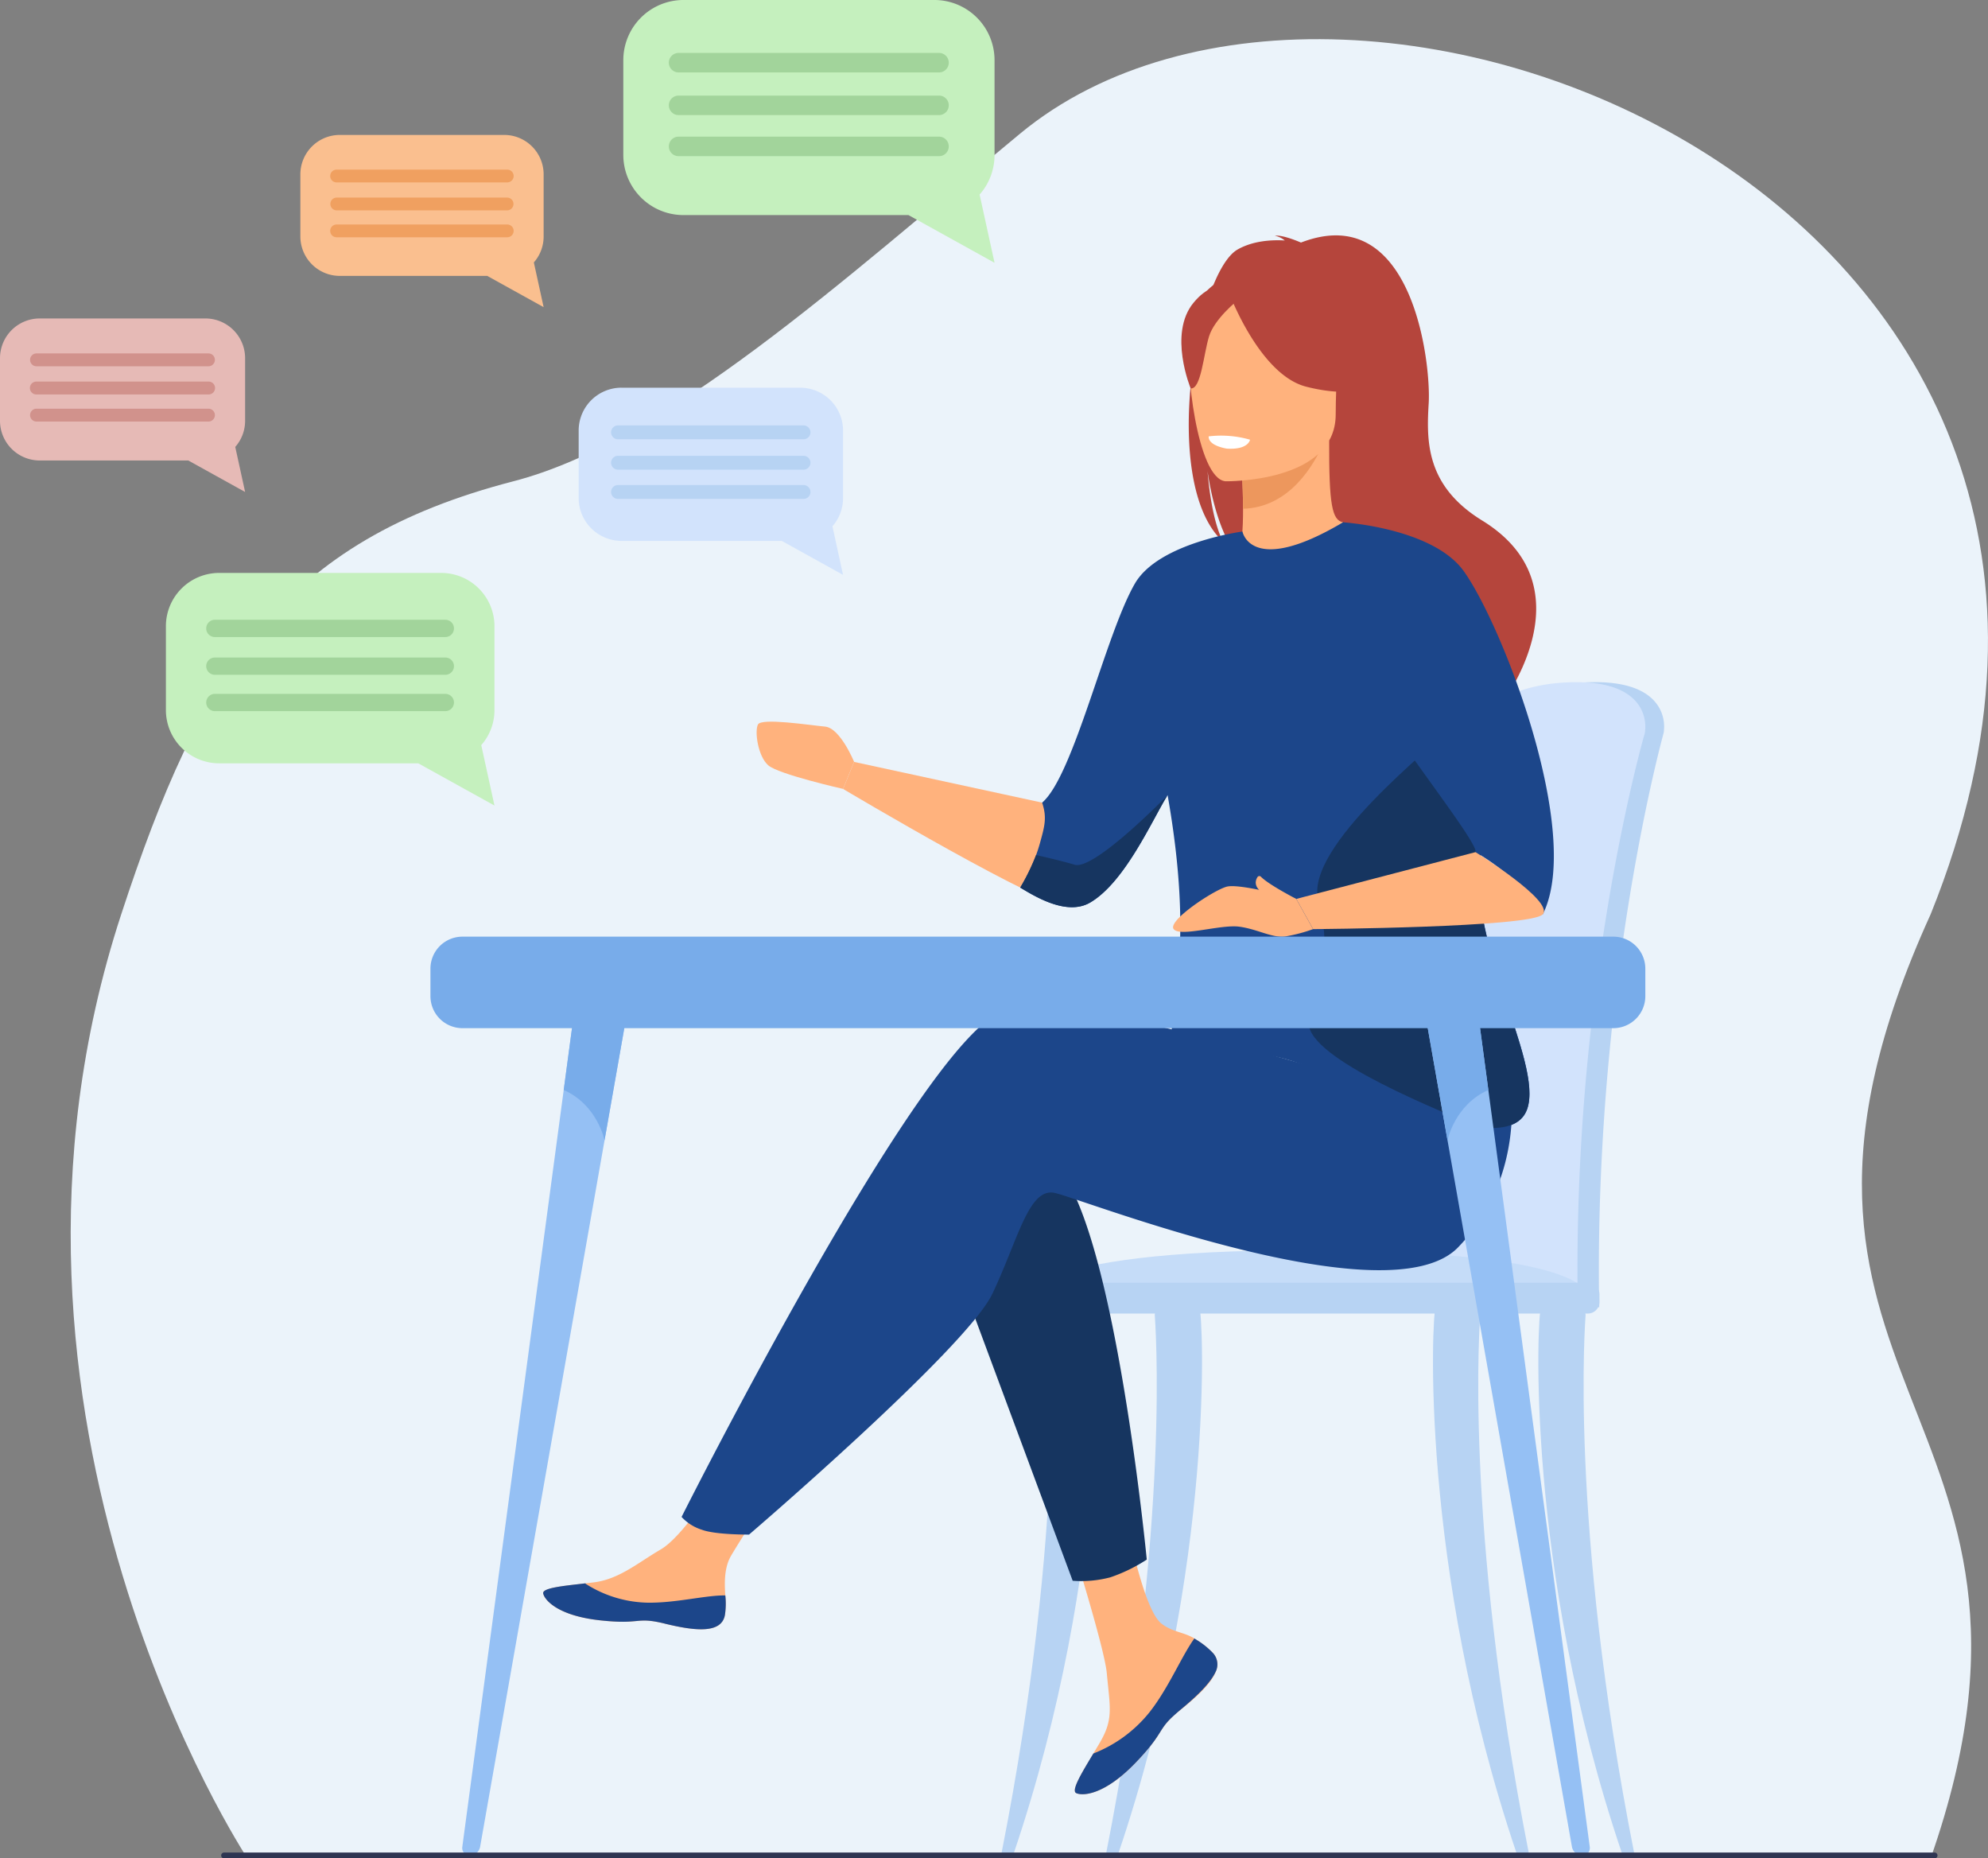 <svg xmlns="http://www.w3.org/2000/svg" width="454.251" height="424.535" viewBox="0 0 454.251 424.535"><rect x="0" y="0" width="454.251" height="424.535" fill="#808080" stroke="none"/><g transform="translate(-1057.749 -2922.733)"><g transform="translate(941 2754.189)"><g transform="translate(-3.279 88.003)"><path d="M284.037,670.294s-66.5-100.6-28.841-215.663c18.273-55.832,36.863-85.261,89.6-98.924,34.819-9.019,75.107-45.759,115.775-79.411,76.034-62.919,273.585,16.209,208.065,178.335-49.2,108.075,36.281,112.195,0,215.663Z" transform="translate(-107.469 -165.218)" fill="#ebf3fa"/><path d="M828.877,931.667c.954-23.459,3.01-43.865,5.471-58.1,3.923-22.685,7.455-35.736,7.5-35.875.517-1.995,7.982-10.067,24.581-9.818s15.024,10.835,15.024,10.835a3.4,3.4,0,0,1-.119.941c-.16.545-15.4,55.791-14.737,127.121.009,1,.122,2.733.051,3.885,0,.005-38.465.993-38.474,0-1.341-6.233-.687-23.508.707-38.994" transform="translate(-381.215 -591.49)" fill="#b7d3f3"/><path d="M844.325,966.425c.012.994.536,1.789,1.176,1.789h.016c.64-.015,1.149-.811,1.156-1.789h32.964c.011.994.536,1.789,1.176,1.789h.015c.651-.015,1.168-.837,1.161-1.842a497.93,497.93,0,0,1,2.735-56.313c4.382-41.966,12.483-70.015,12.6-70.4a3.493,3.493,0,0,0,.119-.941s1.574-10.585-15.023-10.836-24.066,7.824-24.584,9.819c-.03.1-2.03,7.495-4.688,20.781-.881,4.4-1.831,9.449-2.808,15.091-2.459,14.232-4.516,34.64-5.47,58.1-1.394,15.487-1.885,28.527-.544,34.759" transform="translate(-401.501 -591.489)" fill="#d2e3fc"/><path d="M1021.725,1325.261H892.487s3.01-12.179,77.856-10.366c52.967,1.284,51.382,10.366,51.382,10.366" transform="translate(-538.8 -948.535)" fill="#c5dcf8"/><path d="M874.958,1486.685c-14.985-75.858-11.132-122.407-11.113-122.993.038-1.168-2.115-2.229-3.273-2.266-1.173-.021-6.344-.345-6.943.655-.784,1.309-3.8,58.662,18.531,124.605Z" transform="translate(-381.514 -982.746)" fill="#b7d3f3"/><path d="M1223.484,1486.685c14.985-75.858,11.132-122.407,11.113-122.993-.038-1.168,2.115-2.229,3.273-2.266,1.173-.021,6.344-.345,6.943.655.784,1.309,3.8,58.662-18.531,124.605Z" transform="translate(-850.708 -982.746)" fill="#b7d3f3"/><path d="M1313.181,1486.685c14.985-75.858,11.131-122.407,11.112-122.993-.038-1.168,2.115-2.229,3.273-2.266,1.172-.021,6.344-.345,6.943.655.784,1.309,3.8,58.662-18.531,124.605Z" transform="translate(-964.318 -982.746)" fill="#b7d3f3"/><path d="M965.26,1486.685c-14.985-75.858-11.132-122.407-11.113-122.993.038-1.168-2.115-2.229-3.273-2.266-1.173-.021-6.344-.345-6.943.655-.784,1.309-3.8,58.662,18.531,124.605Z" transform="translate(-495.89 -982.746)" fill="#b7d3f3"/><path d="M885.51,1349.509h129.238a2.655,2.655,0,0,0,2.647-2.648v-1.74a2.655,2.655,0,0,0-2.647-2.648H885.51a2.655,2.655,0,0,0-2.647,2.648v1.74a2.655,2.655,0,0,0,2.647,2.648" transform="translate(-531.9 -968.896)" fill="#b7d3f3"/><path d="M1378.162,905.482l-42.959-9.3-2.53,6.167s47.4,28.206,51.843,26.825-6.353-23.687-6.353-23.687" transform="translate(-1020.011 -641.584)" fill="#ffb27d"/><path d="M1244.765,1565.638a3.817,3.817,0,0,1,.68,4.082.032.032,0,0,1-.01.02c-.985,2.721-4.238,5.76-8.017,8.795-.483.39-.913.744-1.287,1.072-.1.086-.2.173-.289.26-.076.067-.149.136-.222.2-3.524,3.248-2.2,3.993-8.529,10.585-7.219,7.511-12.189,7.646-13.6,6.962-1.2-.583,1.234-4.567,3.927-9.044.131-.215.259-.435.392-.653.359-.6.715-1.2,1.071-1.8,3.156-5.389,2.346-7.917,1.6-15.937-.608-6.517-10.138-36.408-10.138-36.408l13.834-2.383s4.166,23.8,8.756,27.468c2.455,1.954,5.2,1.978,7.561,3.427q.25.151.491.31a18.156,18.156,0,0,1,3.785,3.042" transform="translate(-847.558 -1107.447)" fill="#ffb27d"/><path d="M1241.927,1650.624a3.817,3.817,0,0,1,.68,4.083.032.032,0,0,1-.01.02c-1.206,2.718-4.377,5.742-8.03,8.767-.477.4-.9.76-1.273,1.1-.1.086-.2.172-.289.259-.076.067-.149.136-.222.2-3.524,3.248-2.2,3.993-8.529,10.585-7.219,7.511-12.189,7.646-13.6,6.962-1.2-.583,1.234-4.567,3.927-9.044a30.763,30.763,0,0,0,12.868-9.482c4.347-5.547,7.246-12.674,10.206-16.8q.25.151.491.31a18.148,18.148,0,0,1,3.785,3.042" transform="translate(-844.72 -1192.434)" fill="#1c468a"/><path d="M1632.459,1545.415c-.854,4.27-6.941,3.558-13.742,1.9s-5.184.314-14.863-.758-12.611-4.68-12.906-6.119c-.264-1.277,4.518-1.727,9.648-2.318.645-.072,1.293-.152,1.941-.232,5.792-.727,10.033-4.464,15.294-7.533,4.983-2.907,12.419-14.752,12.419-14.752l13.274,1.052s-6.965,10.58-9.66,15.179c-1.585,2.706-1.5,6.283-1.3,9.046a17.031,17.031,0,0,1-.1,4.54" transform="translate(-1346.803 -1095.865)" fill="#ffb27d"/><path d="M1659.458,1609.253c-6.8-1.662-5.184.314-14.863-.758s-12.611-4.68-12.906-6.119c-.264-1.277,4.518-1.727,9.648-2.318l.048.1a27.286,27.286,0,0,0,13.861,4.309c6.567.16,13.521-1.722,18.056-1.648a17.033,17.033,0,0,1-.1,4.541c-.855,4.27-6.941,3.558-13.742,1.9" transform="translate(-1387.543 -1157.808)" fill="#1c468a"/><path d="M1543.935,870.887s-3.163-7.748-6.641-8.064-14.548-2.056-15.338-.474,0,7.274,2.372,9.329,17.078,5.376,17.078,5.376Z" transform="translate(-1228.744 -616.294)" fill="#ffb27d"/><path d="M1270.844,1250.548l28.607,76.987a26.189,26.189,0,0,0,8.608-.789,37.069,37.069,0,0,0,8.32-4.052s-7.1-73.921-20.106-89.3-25.429,17.15-25.429,17.15" transform="translate(-934.32 -885.873)" fill="#163560"/><path d="M1131.76,1129.8s-82.2-27.794-100.532-21.88-73.375,115.425-73.375,115.425a10.622,10.622,0,0,0,4.633,2.924c3.154,1.183,10.789,1.107,10.789,1.107s49.675-42.579,55.588-55,8.279-24.246,14.193-23.063,76.286,28.977,92.253,12.419,11.791-38.072,11.791-38.072Z" transform="translate(-682.089 -796.267)" fill="#1c468a"/><path d="M948.243,448.25c3.553-2.02,7.811-2.24,10.789-2.064a5.045,5.045,0,0,0-2.275-1.08c1.847-.275,5.969,1.557,5.969,1.557,25.69-9.9,29.728,27.927,29.188,36.716s-.6,18.9,12.223,26.784c25.233,15.508,3.943,42.581,3.943,42.581-.2.117-11.74,19.692-11.74,19.692.648-7.1-32.118-44.578-49.214-55.8-4.161-6.127-5.641-16.95-5.751-17.8.718,8.581,2.186,13.395,3.5,16.105-14.476-13.323-6.048-61.337,3.37-66.688" transform="translate(-545.434 -310.71)" fill="#b5453c"/><path d="M1102.625,646.094c-.086.039,8.254,4.369,14.527,2.653,5.9-1.609,9.756-9.259,9.675-9.277-2.5-.5-3.219-3.93-3.166-18.686l-1.13.222-18.994,3.761s.432,5.978.445,11.609c.013,4.728-.274,9.213-1.356,9.718" transform="translate(-699.921 -439.612)" fill="#ffb27d"/><path d="M1118.743,625.379s.432,5.978.445,11.609c10.629-.3,16.247-10,18.549-15.37Z" transform="translate(-715.128 -440.223)" fill="#ed975d"/><path d="M1117.784,506.5s5.57-8.8,6.907-16.326c.955-5.373-1.782-25.288-21.795-22.42a27.2,27.2,0,0,0-11.276,4.263c-4.345,2.935-10.616,9.271-3.6,26.649l1.821,5.871Z" transform="translate(-693.213 -327.174)" fill="#b5453c"/><path d="M1116.227,538.994s25.148.415,25.165-15.25,3.275-26.161-12.781-27.088-19.182,5.047-20.459,10.274,1.534,31.553,8.075,32.064" transform="translate(-716.161 -348.506)" fill="#ffb27d"/><path d="M1077.522,484.988s6.885,18.378,17.452,21.1,15.15-.114,15.15-.114a100.687,100.687,0,0,1-5.549-20.693s-21.86-9.035-27.054-.288" transform="translate(-676.525 -337.222)" fill="#b5453c"/><path d="M1206.143,492.833s-5.142,4.1-6.4,8.092-1.818,12.2-4.211,11.922c0,0-5.187-12.491.643-19.558,6.182-7.493,9.964-.456,9.964-.456" transform="translate(-803.44 -343.575)" fill="#b5453c"/><path d="M1048.421,765.12c2.48-10.4-5.958-30.583-14.765-47.292-7.992-15.144-16.287-27.429-17.032-26.987-21.078,12.51-22.982,2.109-22.982,2.109v0c-.008,0-19.147,2.541-24.567,11.872-6.724,11.578-13.989,43.932-21.205,50.056,1.108,3.391.633,5.2-.542,9.4q-.378,1.352-.835,2.568a49.479,49.479,0,0,1-3.622,7.439c3.668,2.229,10.751,6.467,15.97,3.419C966.8,773.05,973,758.875,976.5,753.231l.039-.064c7.594,42.984-2.732,52.773,2.5,57.305,5.519,4.786,13.405-2.279,30.752,5.24,11.379,4.936,27.169,12.073,37.8,13.314,5.575.654,9.734-.315,11.091-4.081,3.943-10.941-14.982-40-10.251-59.826" transform="translate(-589.718 -490.982)" fill="#1c468a"/><path d="M1191.784,617.55s-.338,2.342-5.289,2.035c0,0-4.287-.608-4.16-2.8a23.962,23.962,0,0,1,9.449.761" transform="translate(-786.128 -436.558)" fill="#fff"/><path d="M992.746,952.563c-1.356,3.765-5.516,4.735-11.091,4.081-7.357-3.206-39.139-15.518-38.784-23.861.528-12.352,6.111-12.747,2.168-27.993-3.166-12.242,26.2-35,30.884-39.952,8.808,16.709,9.051,17.5,6.571,27.9-4.731,19.828,14.193,48.884,10.251,59.826" transform="translate(-523.793 -618.6)" fill="#163560"/><path d="M967.576,780.422a46.6,46.6,0,0,0-15.371-14.2c.889-2.291-23.707-32.445-23.707-37.118,0-4.731-6.563-38.234-6.563-38.234s20.494,1.265,27.59,11.161c8.874,12.377,27.3,60.006,18.05,78.4" transform="translate(-495.03 -491.009)" fill="#1c468a"/><path d="M971.4,973.5l-40.955,10.687,3.844,6.9s49.841-.348,52.482-3.381S971.4,973.5,971.4,973.5" transform="translate(-514.222 -698.293)" fill="#ffb27d"/><path d="M1286.77,924.891c-3.495,5.645-9.7,19.82-17.657,24.476-5.219,3.048-12.3-1.191-15.97-3.42a49.507,49.507,0,0,0,3.623-7.439c2.927.67,6.5,1.525,8.8,2.221,4.483,1.356,21.2-15.838,21.2-15.838" transform="translate(-899.992 -662.642)" fill="#163560"/><path d="M1156.436,1005.56s-12.861-3.64-15.924-2.788-13.56,7.8-12.084,9.688,10.722-1.13,14.977-.559,7.545,2.671,10.609,2.217a35.551,35.551,0,0,0,6.267-1.658Z" transform="translate(-740.216 -719.665)" fill="#ffb27d"/><path d="M1151.963,999.223s-6.292-3.233-8.082-5.073a.5.5,0,0,0-.781.09c-.48.757-.929,2.217,1.279,3.669,3.177,2.091,7.585,1.314,7.585,1.314" transform="translate(-735.742 -713.329)" fill="#ffb27d"/><path d="M1306.9,917.474h0Z" transform="translate(-1020.462 -613.484)" fill="#ed7d2b"/><path d="M926.583,1309.65a2.4,2.4,0,0,1-2.379-1.954l-11.66-66.2-16.771-95.2-4.69-26.622,11.946-.342,2.073,15.454,14.553,108.6,8.627,64.375a1.684,1.684,0,0,1-1.7,1.884" transform="translate(-444.991 -805.245)" fill="#95c0f4"/><path d="M992.1,1134.786c-7.739,3.421-9.328,11.509-9.328,11.509l-4.69-26.622,11.946-.342Z" transform="translate(-531.991 -805.245)" fill="#78acea"/><path d="M1719.687,1309.65a2.4,2.4,0,0,0,2.379-1.954l11.66-66.2,16.772-95.2,4.69-26.622-11.946-.342-2.072,15.454-14.553,108.6-8.627,64.375a1.684,1.684,0,0,0,1.7,1.884" transform="translate(-1492.335 -805.245)" fill="#95c0f4"/><path d="M1717.974,1134.786c7.739,3.421,9.329,11.509,9.329,11.509l4.69-26.622-11.946-.342Z" transform="translate(-1469.14 -805.245)" fill="#78acea"/><path d="M1110.588,1102.309H847.575a7.314,7.314,0,0,1-7.292-7.292v-6.32a7.313,7.313,0,0,1,7.292-7.292h263.012a7.313,7.313,0,0,1,7.292,7.292v6.32a7.313,7.313,0,0,1-7.292,7.292" transform="translate(-621.9 -786.889)" fill="#78acea"/><path d="M1415.019,243.324h57.4a13.752,13.752,0,0,1,13.712,13.712v21.716a13.643,13.643,0,0,1-3.41,9.019l3.41,15.589-19.665-10.9h-51.447a13.752,13.752,0,0,1-13.712-13.712V257.036a13.752,13.752,0,0,1,13.712-13.712" transform="translate(-1138.854 -162.784)" fill="#c5f0be"/><path d="M1442.761,293.13h59.508a2.227,2.227,0,0,0,0-4.454h-59.508a2.227,2.227,0,0,0,0,4.454" transform="translate(-1167.678 -196.045)" fill="#a2d49b"/><path d="M1442.761,329.688h59.508a2.227,2.227,0,0,0,0-4.454h-59.508a2.227,2.227,0,0,0,0,4.454" transform="translate(-1167.678 -222.856)" fill="#a2d49b"/><path d="M1442.761,364.877h59.508a2.227,2.227,0,0,0,0-4.454h-59.508a2.227,2.227,0,1,0,0,4.454" transform="translate(-1167.678 -248.664)" fill="#a2d49b"/><path d="M1796.751,358.952h37.615a9.012,9.012,0,0,1,8.986,8.986v14.23a8.941,8.941,0,0,1-2.235,5.91l2.235,10.215-12.887-7.14h-33.713a9.012,9.012,0,0,1-8.985-8.986v-14.23a9.012,9.012,0,0,1,8.985-8.986" transform="translate(-1599.106 -247.585)" fill="#fabf8f"/><path d="M1814.93,391.591h39a1.459,1.459,0,0,0,0-2.919h-39a1.459,1.459,0,0,0,0,2.919" transform="translate(-1617.993 -269.381)" fill="#f0a060"/><path d="M1814.93,415.547h39a1.46,1.46,0,0,0,0-2.919h-39a1.46,1.46,0,0,0,0,2.919" transform="translate(-1617.993 -286.95)" fill="#f0a060"/><path d="M1814.93,438.606h39a1.459,1.459,0,0,0,0-2.919h-39a1.459,1.459,0,0,0,0,2.919" transform="translate(-1617.993 -303.862)" fill="#f0a060"/><path d="M1540.915,575.539H1581.8a9.8,9.8,0,0,1,9.766,9.766v15.466a9.717,9.717,0,0,1-2.429,6.424l2.429,11.1-14.006-7.76h-36.641a9.8,9.8,0,0,1-9.766-9.766V585.3a9.794,9.794,0,0,1,9.766-9.766" transform="translate(-1278.902 -406.429)" fill="#d2e3fc"/><path d="M1560.673,611.012h42.383a1.586,1.586,0,1,0,0-3.172h-42.383a1.586,1.586,0,1,0,0,3.172" transform="translate(-1299.43 -430.119)" fill="#b7d3f3"/><path d="M1560.673,637.049h42.383a1.586,1.586,0,1,0,0-3.172h-42.383a1.586,1.586,0,1,0,0,3.172" transform="translate(-1299.43 -449.214)" fill="#b7d3f3"/><path d="M1560.673,662.11h42.383a1.586,1.586,0,1,0,0-3.172h-42.383a1.586,1.586,0,1,0,0,3.172" transform="translate(-1299.43 -467.594)" fill="#b7d3f3"/><path d="M1842.025,734.254h50.8a12.172,12.172,0,0,1,12.136,12.136v19.22a12.075,12.075,0,0,1-3.018,7.982l3.018,13.8-17.406-9.643h-45.534a12.172,12.172,0,0,1-12.136-12.136V746.39a12.172,12.172,0,0,1,12.136-12.136" transform="translate(-1671.949 -522.83)" fill="#c5f0be"/><path d="M1866.579,778.336h52.669a1.971,1.971,0,1,0,0-3.942h-52.669a1.971,1.971,0,1,0,0,3.942" transform="translate(-1697.46 -552.268)" fill="#a2d49b"/><path d="M1866.579,810.693h52.669a1.971,1.971,0,1,0,0-3.942h-52.669a1.971,1.971,0,1,0,0,3.942" transform="translate(-1697.46 -575.999)" fill="#a2d49b"/><path d="M1866.579,841.836h52.669a1.971,1.971,0,1,0,0-3.942h-52.669a1.971,1.971,0,1,0,0,3.942" transform="translate(-1697.46 -598.839)" fill="#a2d49b"/><path d="M2052.668,516.209h37.9a9.08,9.08,0,0,1,9.054,9.054V539.6a9.008,9.008,0,0,1-2.252,5.955l2.252,10.293-12.985-7.194h-33.969a9.08,9.08,0,0,1-9.053-9.054V525.263a9.08,9.08,0,0,1,9.053-9.054" transform="translate(-1923.587 -362.917)" fill="#e6bab6"/><path d="M2070.986,549.095h39.291a1.47,1.47,0,1,0,0-2.941h-39.291a1.47,1.47,0,1,0,0,2.941" transform="translate(-1942.617 -384.878)" fill="#d1928c"/><path d="M2070.986,573.233h39.291a1.471,1.471,0,1,0,0-2.941h-39.291a1.471,1.471,0,1,0,0,2.941" transform="translate(-1942.617 -402.581)" fill="#d1928c"/><path d="M2070.986,596.467h39.291a1.47,1.47,0,1,0,0-2.941h-39.291a1.47,1.47,0,1,0,0,2.941" transform="translate(-1942.617 -419.621)" fill="#d1928c"/></g></g><path d="M.664,0H391.51a.664.664,0,0,1,.664.664v0a.664.664,0,0,1-.664.664H.664A.664.664,0,0,1,0,.664v0A.664.664,0,0,1,.664,0Z" transform="translate(1108.287 3345.939)" fill="#2e3552"/></g></svg>